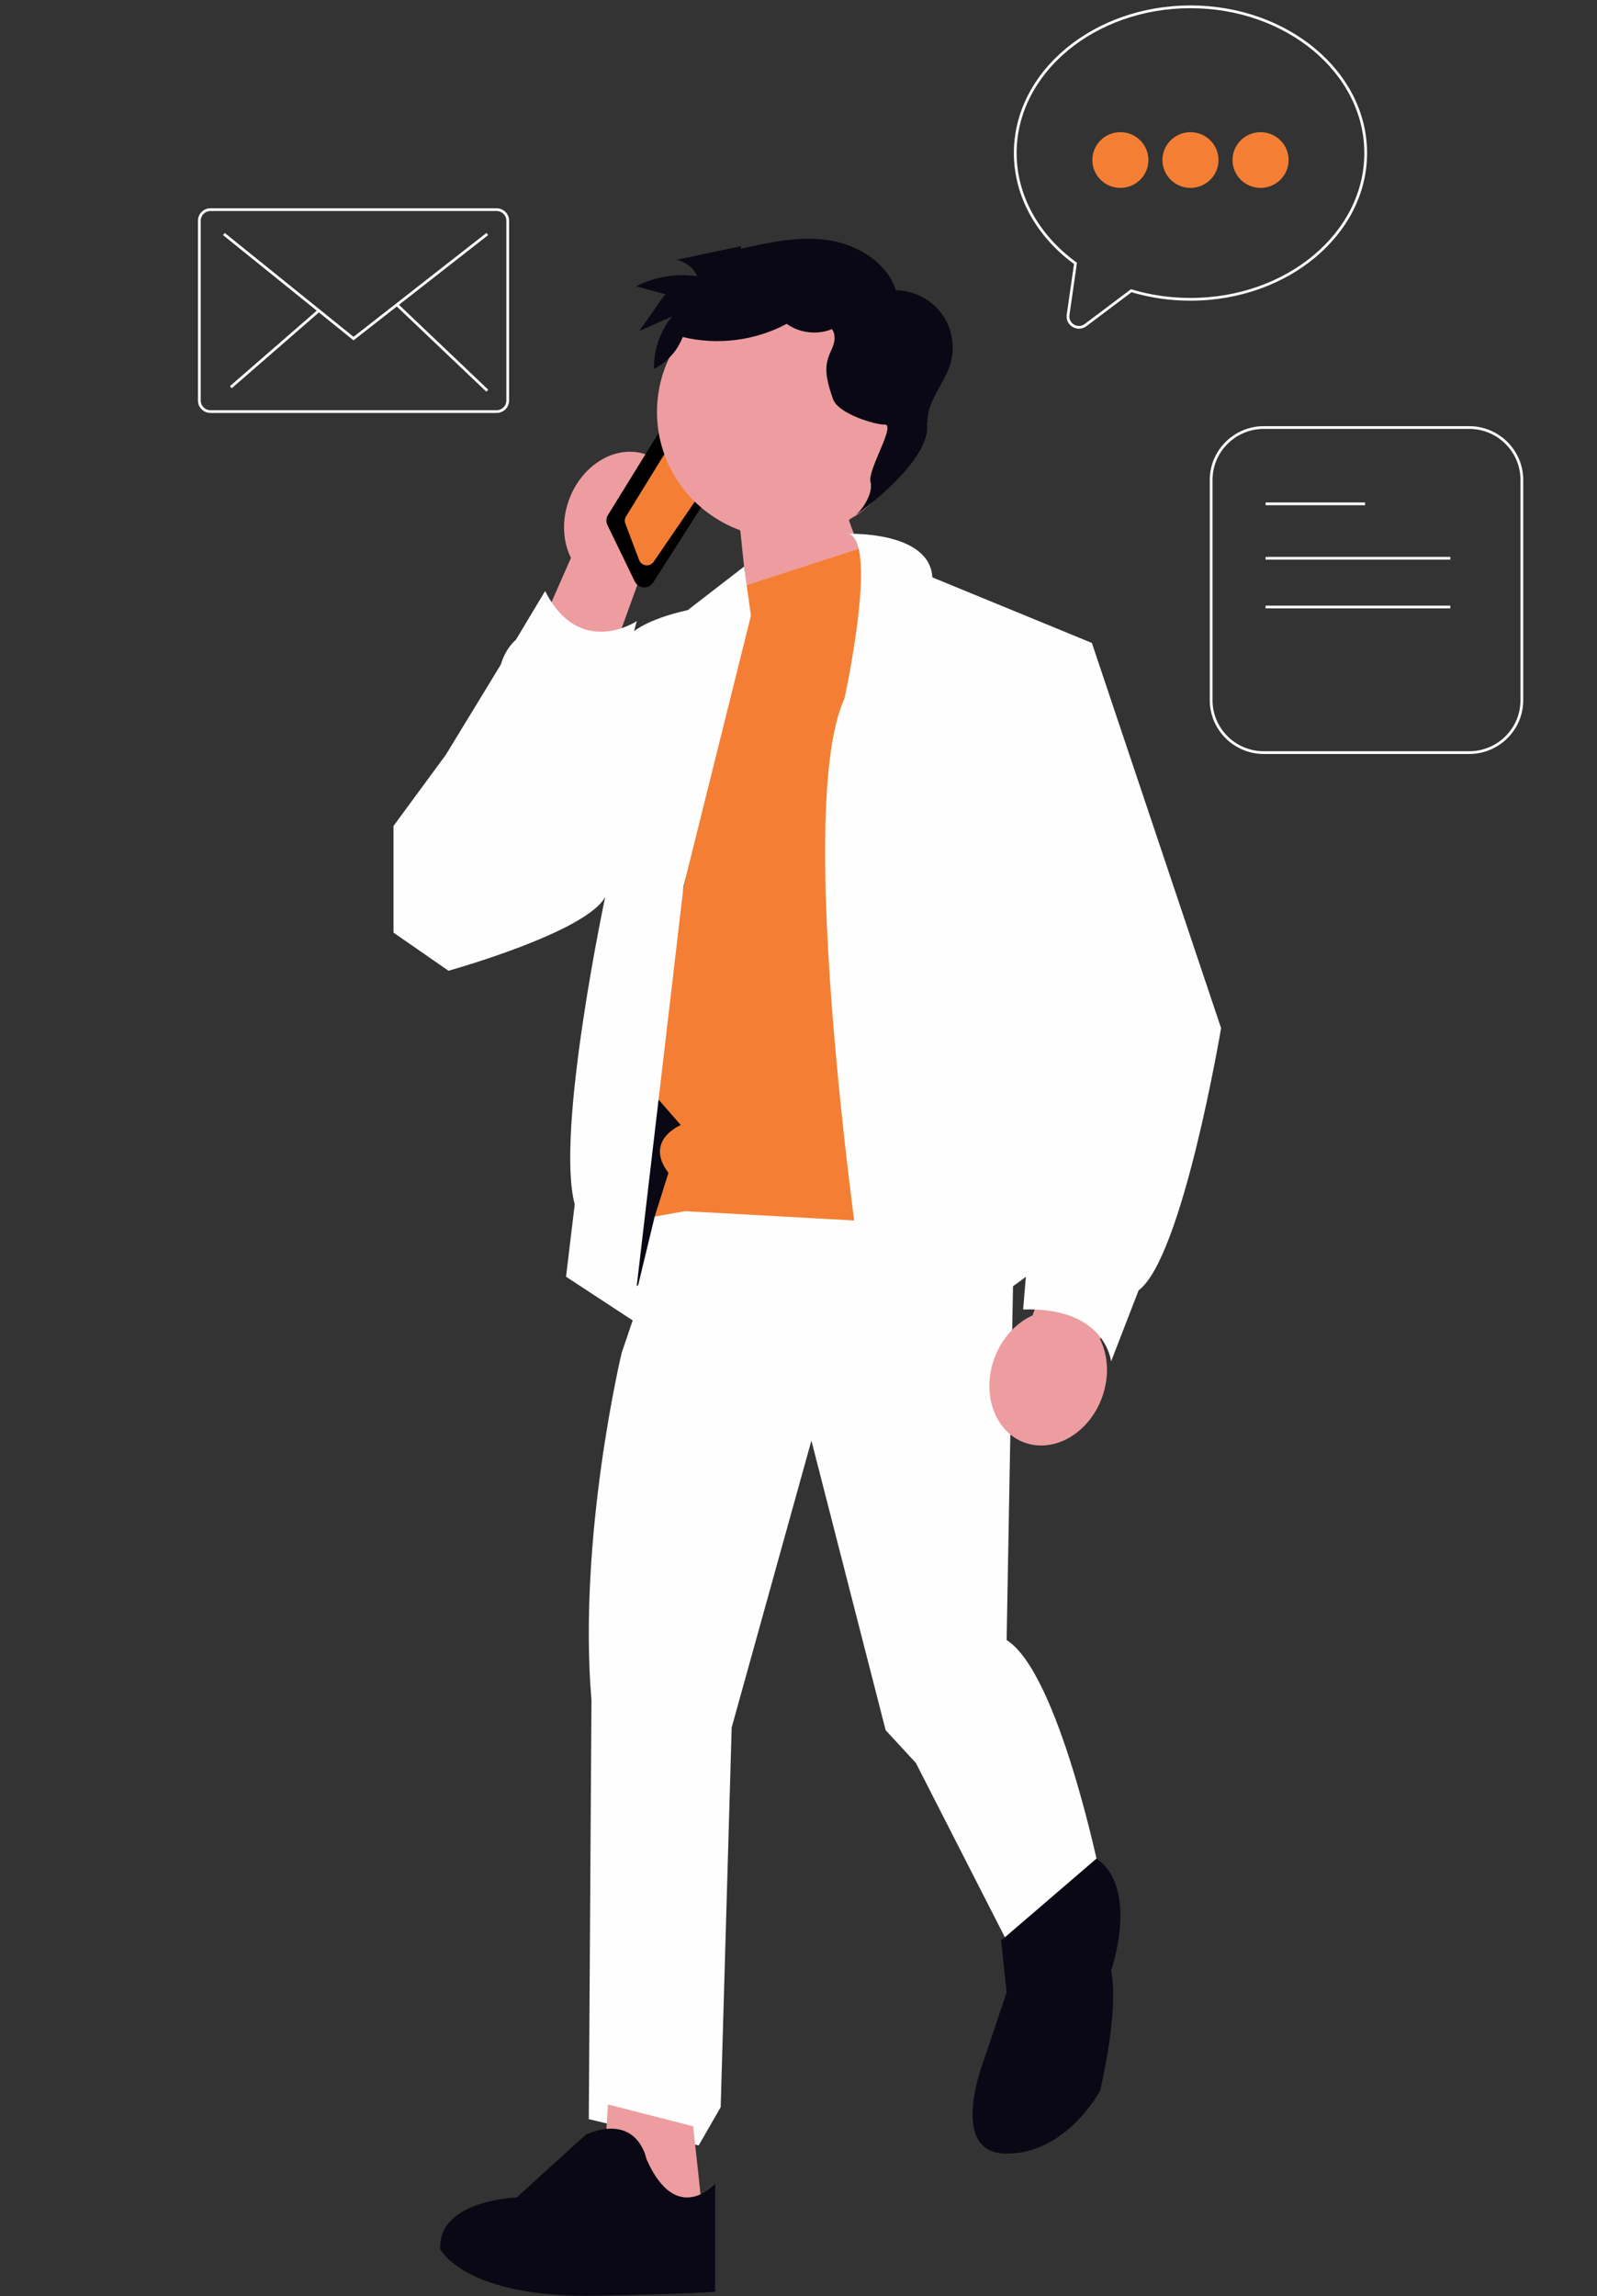 <svg width="215" height="309" viewBox="0 0 215 309" fill="none" xmlns="http://www.w3.org/2000/svg">
<rect x="0" y="0" width="215" height="309" fill="#333333" stroke="none"/>
<path d="M128.302 128.46H85.733V175.152H128.302V128.46Z" fill="#090814"/>
<path d="M85.951 78.309L74.093 111.084L62.234 108.376L76.865 75.088C75.78 72.9 75.595 70.071 76.585 67.317C78.317 62.499 82.975 59.747 86.99 61.171C91.004 62.594 92.855 67.654 91.123 72.472C90.133 75.225 88.186 77.299 85.951 78.309Z" fill="#ED9DA0"/>
<path d="M86.741 79.046C86.632 79.046 86.522 79.034 86.414 79.009C85.992 78.911 85.642 78.632 85.454 78.244L81.779 70.668C81.568 70.232 81.594 69.725 81.849 69.313L90.261 55.685C90.489 55.316 90.867 55.074 91.299 55.02L92.815 54.832C93.4 54.761 93.981 55.06 94.255 55.58L97.595 61.914C97.831 62.36 97.808 62.902 97.537 63.329L87.944 78.387C87.856 78.526 87.745 78.647 87.615 78.747C87.362 78.943 87.055 79.046 86.741 79.046Z" fill="black"/>
<path d="M87.084 76.086C87.04 76.086 86.996 76.084 86.951 76.078C86.537 76.03 86.189 75.758 86.043 75.371L84.189 70.467C84.068 70.147 84.102 69.795 84.281 69.504L91.656 57.53C91.856 57.204 92.205 57.007 92.588 57.002C92.988 57.007 93.327 57.186 93.536 57.506L96.475 62.018C96.718 62.39 96.713 62.869 96.461 63.237L88.001 75.603C87.792 75.909 87.449 76.086 87.084 76.086Z" fill="#F47F34"/>
<path d="M122.596 56.222C123.035 46.862 115.751 38.921 106.327 38.484C96.903 38.048 88.907 45.283 88.468 54.643C88.112 62.234 92.836 68.892 99.661 71.37L101.945 93.175L119.414 80.035C119.414 80.035 115.997 75.271 114.291 69.998C119.038 67.176 122.319 62.123 122.596 56.222Z" fill="#ED9DA0"/>
<path d="M117.937 73.107L99.799 78.99L99.059 83.769L86.844 145.902L91.656 151.417C91.656 151.417 86.659 153.439 89.99 157.851L88.139 163.734C88.139 163.734 107.017 177.704 132.188 165.204L123.675 77.703L117.937 73.107Z" fill="#F47F34"/>
<path d="M92.211 162.998L88.139 163.734L85.918 172.925L83.697 174.763L85.178 177.704L83.697 182.056C83.697 182.056 77.775 206.749 79.626 228.808L79.267 285.198L94.062 288.735L97.023 283.588L98.504 232.484L109.238 193.881L119.233 232.852L123.304 237.264L136.26 262.632C136.26 262.632 147.365 263.367 148.105 252.338C148.105 252.338 142.553 225.131 135.52 220.72L136.428 170.403L132.188 165.204L92.211 162.998Z" fill="#FEFEFE"/>
<path d="M93.322 286.161L94.432 296.456L81.106 294.985L81.847 283.22L93.322 286.161Z" fill="#ED9DA0"/>
<path d="M96.283 293.882C96.283 293.882 91.1 299.765 87.029 290.573C87.029 290.573 85.918 284.323 78.885 287.265L69.559 295.736C69.559 295.736 58.897 296.088 59.267 302.706C59.267 302.706 62.598 309.324 80.366 308.956C98.133 308.588 96.283 308.362 96.283 308.362V293.882Z" fill="#090814"/>
<path d="M134.779 261.161L135.52 268.147L132.558 276.971C132.558 276.971 127.376 289.838 135.52 289.838C143.663 289.838 148.105 281.347 148.105 281.347C148.105 281.347 150.696 270.72 149.586 265.206C149.586 265.206 153.431 254.168 147.622 250.128L134.779 261.161Z" fill="#090814"/>
<path d="M100.17 76.254L92.581 82.115C92.581 82.115 87.029 83.218 84.808 85.424C82.587 87.63 70.372 79.909 67.41 89.468L60.007 101.6L52.974 111.159V125.512L60.377 130.645C60.377 130.645 78.885 125.498 81.476 120.718C81.476 120.718 74.751 152.336 77.374 162.079L76.206 171.822L85.178 177.704L92.026 119.269L101.095 82.85L100.17 76.254Z" fill="#FEFEFE"/>
<path d="M112.008 44.292C110.035 45.108 107.643 44.829 105.913 43.582C101.679 45.853 96.587 46.497 91.915 45.351C91.219 47.187 89.817 48.748 88.06 49.643C87.991 47.102 88.868 44.546 90.486 42.577C89.017 43.232 87.549 43.888 86.08 44.543C87.177 42.97 88.273 41.398 89.37 39.825L89.62 39.61C88.294 39.25 86.969 38.889 85.644 38.529C88.15 37.246 91.065 36.767 93.853 37.181C93.365 36.035 92.257 35.171 91.02 34.972C93.945 34.357 96.869 33.742 99.794 33.127L99.694 33.485C103.617 32.607 107.654 31.724 111.626 32.342C115.599 32.96 119.548 35.437 120.676 39.271L120.695 39.065C123.077 39.117 125.406 40.331 126.802 42.249C128.198 44.166 128.629 46.743 127.932 49.006C127.096 51.721 124.752 54.029 124.874 56.865L124.767 56.888C125.543 61.218 117.915 67.556 114.236 70.004C115.795 69.281 117.638 66.508 117.197 64.856C116.756 63.205 120.762 56.995 119.048 57.136C118.085 57.215 112.861 55.766 112.142 53.694C111.536 51.949 110.924 50.062 111.456 48.293C111.665 47.595 112.045 46.955 112.242 46.254C112.439 45.552 112.416 44.719 111.909 44.193" fill="#090814"/>
<path d="M78.61 109.455L85.733 83.585C85.733 83.585 78.06 88.733 73.389 79.541L60.377 101.233" fill="#FEFEFE"/>
<path d="M139.017 177.026L150.875 144.251L162.734 146.959L148.103 180.247C149.188 182.435 149.373 185.264 148.383 188.018C146.651 192.836 141.993 195.588 137.979 194.164C133.964 192.741 132.114 187.681 133.845 182.863C134.835 180.11 136.782 178.036 139.017 177.026Z" fill="#ED9DA0"/>
<path d="M114.236 71.842C114.236 71.842 125.155 71.453 125.525 77.703L146.995 86.527L164.392 138.366C164.392 138.366 159.21 169.248 153.287 173.66L149.586 183.219C149.586 183.219 148.846 175.866 137.741 176.234L138.111 171.822C138.111 171.822 126.266 181.381 117.012 178.807C117.012 178.807 106.289 109.994 113.686 94.033C113.686 94.033 118.307 72.945 114.236 71.842Z" fill="#FEFEFE"/>
<path d="M138.292 171.861L137.93 171.783L144.213 143.151L137.56 119.431L137.916 119.333L144.594 143.14L138.292 171.861Z" fill="white"/>
<path d="M183.777 67.623H170.384V67.99H183.777V67.623Z" fill="#FEFEFE"/>
<path d="M195.253 74.947H170.384V75.314H195.253V74.947Z" fill="#FEFEFE"/>
<path d="M195.253 81.507H170.384V81.874H195.253V81.507Z" fill="#FEFEFE"/>
<path d="M150.834 25.287C152.919 25.287 154.609 23.608 154.609 21.538C154.609 19.468 152.919 17.789 150.834 17.789C148.75 17.789 147.06 19.468 147.06 21.538C147.06 23.608 148.75 25.287 150.834 25.287Z" fill="#F47F34"/>
<path d="M160.27 25.287C162.355 25.287 164.045 23.608 164.045 21.538C164.045 19.468 162.355 17.789 160.27 17.789C158.186 17.789 156.496 19.468 156.496 21.538C156.496 23.608 158.186 25.287 160.27 25.287Z" fill="#F47F34"/>
<path d="M169.706 25.287C171.791 25.287 173.481 23.608 173.481 21.538C173.481 19.468 171.791 17.789 169.706 17.789C167.622 17.789 165.932 19.468 165.932 21.538C165.932 23.608 167.622 25.287 169.706 25.287Z" fill="#F47F34"/>
<path d="M145.259 44.24C144.97 44.24 144.679 44.162 144.411 44.005C143.82 43.659 143.513 43.025 143.61 42.35L144.591 35.528C139.444 31.751 136.495 26.317 136.495 20.601C136.495 9.647 147.161 0.735 160.271 0.735C173.38 0.735 184.045 9.647 184.045 20.601C184.045 31.555 173.38 40.466 160.271 40.466C157.552 40.466 154.882 40.083 152.334 39.329L146.259 43.899C145.958 44.125 145.61 44.239 145.259 44.24ZM160.271 1.103C147.365 1.103 136.865 9.85 136.865 20.601C136.865 26.231 139.794 31.587 144.899 35.296L144.989 35.361L143.977 42.402C143.901 42.927 144.14 43.42 144.599 43.689C145.059 43.958 145.609 43.926 146.035 43.606L152.26 38.924L152.35 38.951C154.892 39.712 157.556 40.098 160.271 40.098C173.176 40.098 183.675 31.352 183.675 20.601C183.675 9.85 173.176 1.103 160.271 1.103Z" fill="#FEFEFE"/>
<path d="M66.857 55.576H28.335C27.407 55.576 26.651 54.826 26.651 53.904V29.701C26.651 28.779 27.407 28.029 28.335 28.029H66.857C67.785 28.029 68.54 28.779 68.54 29.701V53.904C68.54 54.826 67.785 55.576 66.857 55.576ZM28.335 28.397C27.611 28.397 27.022 28.982 27.022 29.701V53.904C27.022 54.623 27.611 55.208 28.335 55.208H66.857C67.581 55.208 68.17 54.623 68.17 53.904V29.701C68.17 28.982 67.581 28.397 66.857 28.397H28.335Z" fill="#FEFEFE"/>
<path d="M47.594 45.802L47.479 45.71L30.023 31.636L30.256 31.35L47.598 45.332L65.489 31.349L65.719 31.637L47.594 45.802Z" fill="#FEFEFE"/>
<path d="M42.808 41.668L30.958 51.97L31.202 52.246L43.052 41.944L42.808 41.668Z" fill="#FEFEFE"/>
<path d="M53.559 40.874L53.303 41.14L65.476 52.714L65.732 52.448L53.559 40.874Z" fill="#FEFEFE"/>
<path d="M197.792 101.472H170.147C166.135 101.472 162.87 98.23 162.87 94.244V64.582C162.87 60.596 166.135 57.354 170.147 57.354H197.792C201.804 57.354 205.069 60.596 205.069 64.582V94.244C205.069 98.23 201.804 101.472 197.792 101.472ZM170.147 57.721C166.339 57.721 163.241 60.799 163.241 64.582V94.244C163.241 98.027 166.339 101.104 170.147 101.104H197.792C201.6 101.104 204.698 98.027 204.698 94.244V64.582C204.698 60.799 201.6 57.721 197.792 57.721H170.147Z" fill="#FEFEFE"/>
</svg>
